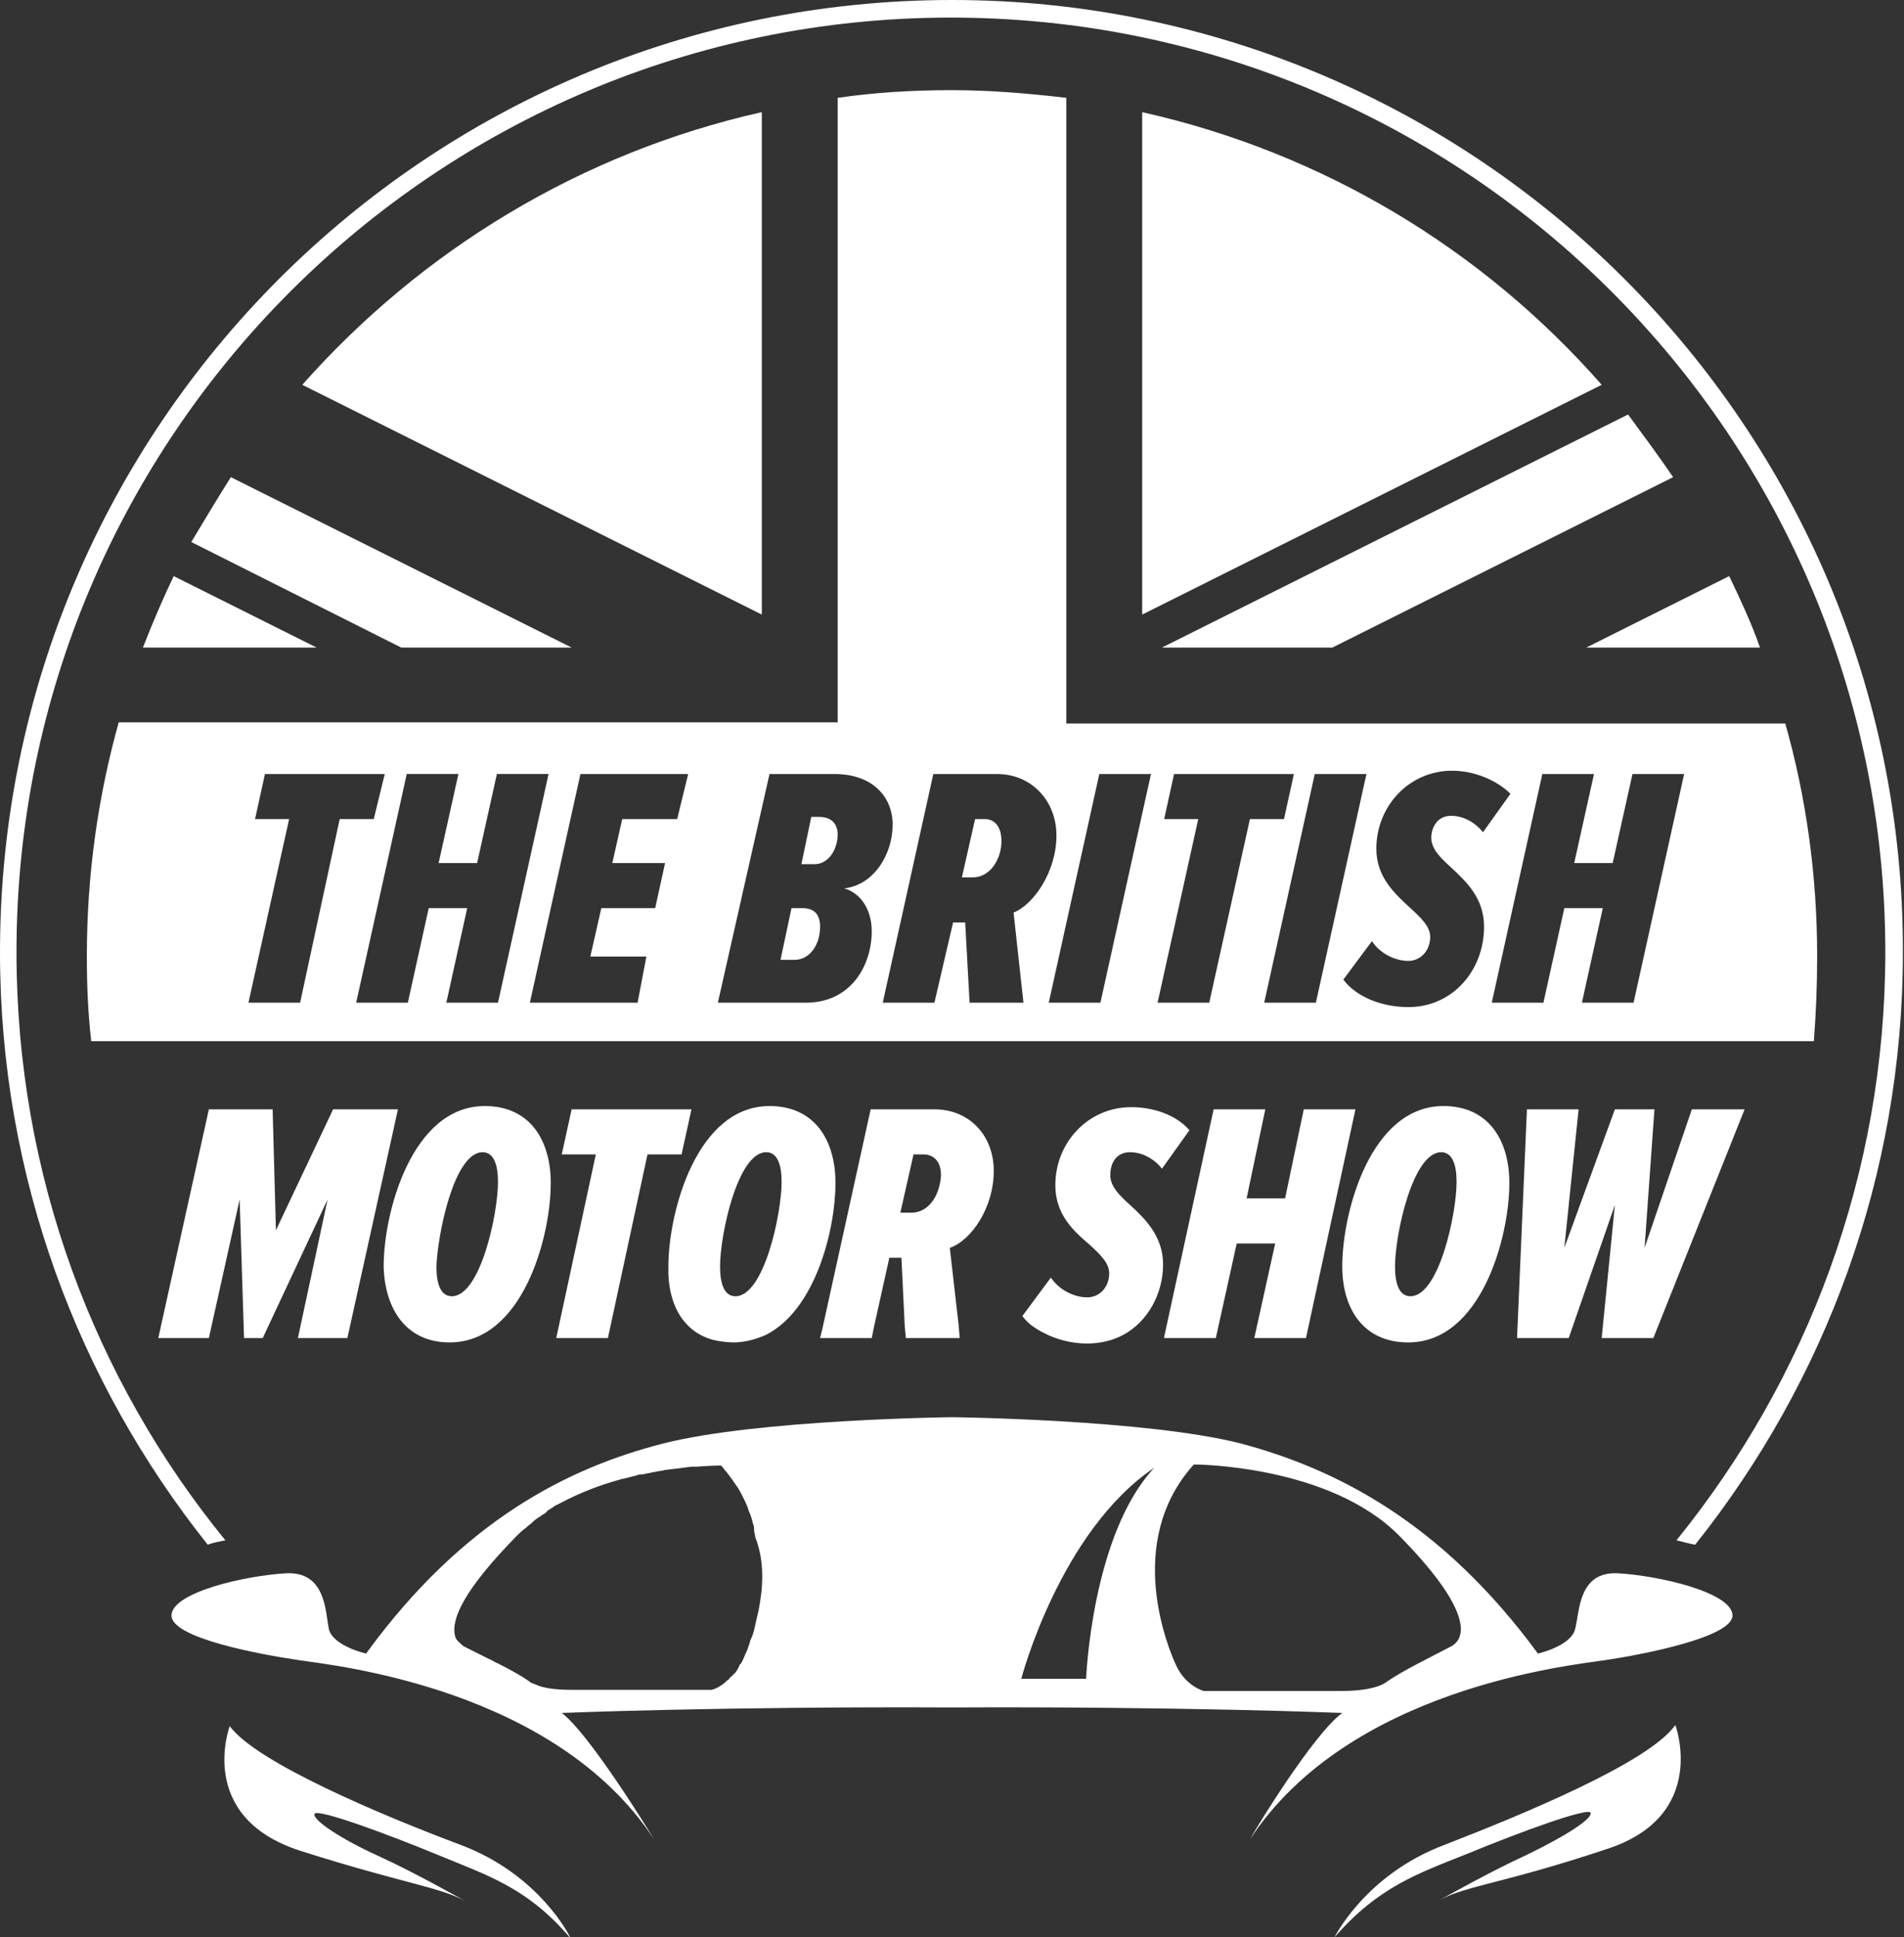 <?xml version="1.0" encoding="utf-8"?>
<!-- Generator: Adobe Illustrator 25.3.1, SVG Export Plug-In . SVG Version: 6.00 Build 0)  -->
<svg version="1.1" id="Layer_1" xmlns="http://www.w3.org/2000/svg" xmlns:xlink="http://www.w3.org/1999/xlink" x="0px" y="0px"
	 viewBox="0 0 173.2 176.2" style="enable-background:new 0 0 173.2 176.2;" xml:space="preserve">
<rect x="0" y="0" width="173.2" height="176.2" fill="#333333" stroke="none"/>
<style type="text/css">
	.st0{fill:#FFFFFF;}
</style>
<g>
	<path class="st0" d="M20.5,140.1c-11.9-14.6-19-33.2-19-53.5c0-46.9,38.1-85,85-85c46.9,0,85,38.1,85,85c0,20.2-7.1,38.8-19,53.5
		c0.5,0.1,1.1,0.3,1.7,0.4c11.8-14.8,18.9-33.5,18.9-53.9C173.2,38.8,134.3,0,86.6,0C38.8,0,0,38.8,0,86.6
		c0,20.4,7.1,39.1,18.9,53.9C19.4,140.3,20,140.2,20.5,140.1z"/>
	<path class="st0" d="M41.9,167.8c-7.2-2.7-18.6-7.5-21-10.8c0,0-3.1,8.2,6.3,11.3c9.4,3,12.7,3.3,15.1,4.6c0,0-4.6-2.6-7.9-4.1
		c-3.3-1.5-5.9-3.2-5.8-3.8c0.1-0.6,6.6,1.8,11.2,3.7c4.6,1.9,8.2,3,12.1,7.6C51.9,176.2,49.1,170.5,41.9,167.8z"/>
	<path class="st0" d="M147.2,143.1c-3.6-0.2-3.5,3.4-3.9,5c-0.3,1.6-3.4,2.3-3.4,2.3c-8.8-12-18.4-16.8-27-19.1
		c-8.6-2.2-26.3-2.4-26.3-2.4s-17.7,0.2-26.3,2.4c-8.6,2.2-18.2,7-27,19.1c0,0-3.1-0.7-3.4-2.3c-0.3-1.6-0.3-5.2-3.9-5
		c-3.6,0.2-10.3,1.7-10.4,3.8c-0.1,2.1,8.2,3.6,11.6,4.1c3.4,0.5,23.3,2.6,32.3,16.3c-0.6-1-5.9-9.6-8.4-11.5c0,0,14.7-0.6,35.5-0.5
		c20.8-0.1,35.5,0.5,35.5,0.5c-2.6,1.9-7.8,10.4-8.4,11.5c9-13.7,28.9-15.8,32.3-16.3c3.4-0.5,11.7-2.1,11.6-4.1
		C157.5,144.8,150.8,143.3,147.2,143.1z M69,146.5c-0.1,0.4-0.2,0.9-0.3,1.3c-0.1,0.5-0.2,0.9-0.4,1.3c-0.1,0.2-0.1,0.4-0.2,0.6
		c-0.1,0.4-0.3,0.7-0.4,1c-0.1,0.2-0.2,0.5-0.3,0.6c0,0-0.1,0.1-0.1,0.1c-0.1,0.2-0.2,0.5-0.4,0.7c0,0.1-0.1,0.1-0.2,0.2
		c0,0.1-0.1,0.1-0.2,0.2c0,0-0.1,0.1-0.1,0.1c-0.1,0.1-0.1,0.2-0.2,0.2c-0.8,0.8-1.5,0.9-1.5,0.9s-9.4,0-12.6,0
		c-1.8,0-2.8-0.2-3.4-0.5c-0.1,0-0.2-0.1-0.3-0.1c0,0,0,0,0,0c-0.2-0.1-0.3-0.2-0.3-0.2c0,0,0,0,0,0c-0.7-0.5-1.8-1.1-2.8-1.6
		c-0.3-0.1-0.5-0.3-0.8-0.4c-0.8-0.4-1.6-0.8-2.2-1.1c-0.2-0.1-0.3-0.2-0.4-0.3s-0.2-0.2-0.3-0.3c0,0,0,0,0,0
		c-0.1-0.1-0.2-0.3-0.2-0.4c-0.4-1.5,0.8-4.2,5.6-9.1h0c0.2-0.2,0.5-0.5,0.8-0.7c0.2-0.2,0.5-0.4,0.7-0.6c0.2-0.2,0.5-0.4,0.7-0.5
		c0,0,0.1-0.1,0.1-0.1c0.2-0.1,0.4-0.2,0.5-0.4c0.2-0.1,0.3-0.2,0.5-0.3c0,0,0.1-0.1,0.1-0.1c0.2-0.1,0.4-0.2,0.6-0.3
		c1.7-0.9,3.5-1.6,5.3-2.1c0.1,0,0.2-0.1,0.4-0.1c0.4-0.1,0.8-0.2,1.2-0.3c0.2-0.1,0.4-0.1,0.6-0.1c0.3-0.1,0.6-0.1,0.9-0.2
		c0,0,0.1,0,0.1,0c0.3-0.1,0.7-0.1,1-0.2c0.9-0.1,1.7-0.2,2.4-0.3c0.2,0,0.3,0,0.5,0c1.3-0.1,2.1-0.1,2.2-0.1
		c0.2,0.2,0.3,0.4,0.5,0.6c0,0,0,0,0,0c0.3,0.4,0.6,0.8,0.8,1.1c0.3,0.4,0.5,0.8,0.7,1.2c0.2,0.4,0.4,0.8,0.5,1.2
		c0.2,0.4,0.3,0.8,0.4,1.2c0.1,0.2,0.1,0.4,0.1,0.6c0,0.2,0.1,0.4,0.1,0.6C69.6,142.1,69.4,144.5,69,146.5z M92.9,152.7
		c0,0,3.5-13.4,12.1-19.2c-5.7,6.1-6.2,19.2-6.2,19.2H92.9z M131.9,149.8c-1.7,0.9-4.4,2.2-5.8,3.2c0,0-0.9,0.8-4,0.8
		c-3.2,0-12.6,0-12.6,0s-1.6-0.4-2.5-2.3c-0.7-1.5-4.8-11.2,1.6-18.3c0,0,12.3,0,18.7,6.5C133.7,146.2,133.6,149,131.9,149.8z"/>
	<path class="st0" d="M131.4,167.8c-7.2,2.7-10,8.4-10,8.4c4-4.6,7.6-5.8,12.1-7.6c4.6-1.9,11.1-4.3,11.2-3.7
		c0.1,0.6-2.5,2.2-5.8,3.8c-3.3,1.5-7.9,4.1-7.9,4.1c2.4-1.3,5.8-1.5,15.1-4.6c9.4-3,6.3-11.3,6.3-11.3
		C150,160.3,138.6,165,131.4,167.8z"/>
	<polygon class="st0" points="31.6,121.7 36.2,100.9 30.3,100.9 25.1,111.9 24.8,100.9 19,100.9 14.4,121.7 19,121.7 21.8,109.1 
		22.2,121.7 23.9,121.7 29.8,109.1 27.1,121.7 	"/>
	<path class="st0" d="M40.9,122.1c6.6,0,9.2-9.5,9.2-14.5c0-3.9-1.9-7-6-7c-6.6,0-9.2,9.6-9.2,14.6C35,119,36.9,122.1,40.9,122.1z
		 M43.9,104.8c1,0,1.4,1.1,1.4,2.7c0,2.9-1.6,10.4-4.2,10.4c-1,0-1.4-1.1-1.4-2.7C39.8,112.3,41.3,104.8,43.9,104.8z"/>
	<polygon class="st0" points="55.3,121.7 58.9,105 62,105 62.9,100.9 52,100.9 51.1,105 54.2,105 50.6,121.7 	"/>
	<path class="st0" d="M65,121.9c0.5,0.1,1.1,0.2,1.7,0.2c1.1,0,2.1-0.3,3-0.7c4.5-2.3,6.3-9.6,6.3-13.8c0-3.9-1.9-7-6-7
		c-6.6,0-9.2,9.6-9.2,14.6C60.7,118.5,62.1,121.2,65,121.9z M69.7,104.8c1,0,1.4,1.1,1.4,2.7c0,2.9-1.6,10.4-4.2,10.4
		c-1,0-1.4-1.1-1.4-2.7C65.5,112.3,67.1,104.8,69.7,104.8z"/>
	<path class="st0" d="M90.4,106.5c0-3.2-2.2-5.6-5.4-5.6h-5.8l-4.4,20l-0.2,0.8h4.7l0.2-1l1.4-6.3h1.1l0.3,6.2l0.1,1.1h4.9l-0.1-1.2
		l-0.8-7C88.4,112.8,90.4,109.8,90.4,106.5z M82.9,110.3h-1l1.2-5.3H84c0.9,0,1.6,0.6,1.6,1.9C85.5,108.7,84.5,110.3,82.9,110.3z"/>
	<path class="st0" d="M102.8,104.8c1.1,0,2.2,0.6,2.9,1.5l2.5-3.5c-1.2-1.4-3.3-2.1-5.3-2.1c-3.9,0-6.9,3.2-6.9,7.1
		c0,2.7,1.7,4.2,3.1,5.4c1,0.9,1.8,1.7,1.8,2.6c0,1.3-0.9,2.2-2,2.2c-1.2,0-2.6-0.7-3.3-1.8l-2.6,3.5c0.3,0.4,0.7,0.8,1.2,1.1
		c1.2,0.8,2.9,1.4,4.7,1.4c1.2,0,2.4-0.3,3.3-0.8c2.2-1.2,3.6-3.7,3.6-6.4c0-2.6-1.7-4.2-3-5.4c-1-0.9-1.8-1.7-1.8-2.7
		C101,105.7,101.6,104.8,102.8,104.8z"/>
	<polygon class="st0" points="118.8,121.7 123.3,100.9 118.6,100.9 116.9,109 113.4,109 115.1,100.9 110.4,100.9 105.9,121.6 
		105.9,121.7 110.6,121.7 112.5,113.1 116,113.1 114.1,121.7 	"/>
	<path class="st0" d="M128.1,122.1c6.6,0,9.2-9.5,9.2-14.5c0-3.9-1.9-7-6-7c-6.6,0-9.2,9.6-9.2,14.6
		C122.1,119,124,122.1,128.1,122.1z M131.1,104.8c1,0,1.4,1.1,1.4,2.7c0,2.9-1.6,10.4-4.2,10.4c-1,0-1.4-1.1-1.4-2.7
		C126.9,112.3,128.5,104.8,131.1,104.8z"/>
	<polygon class="st0" points="150.4,121.7 158.7,100.9 153.9,100.9 149.6,113.5 150.5,100.9 146.9,100.9 142.3,113.5 143.6,100.9 
		138.9,100.9 138,121.7 142.7,121.7 146.9,109.6 145.7,121.7 	"/>
	<path class="st0" d="M157.3,52.4l-13,6.5h15.8C159.3,56.6,158.3,54.5,157.3,52.4z"/>
	<path class="st0" d="M13,58.9h15.8l-13-6.5C14.8,54.5,13.9,56.6,13,58.9z"/>
	<path class="st0" d="M69.3,10.2c-16.5,3.7-31,12.6-41.8,24.8l41.8,20.9V10.2z"/>
	<path class="st0" d="M103.9,10.2v45.7L145.7,35C134.9,22.7,120.4,13.9,103.9,10.2z"/>
	<path class="st0" d="M17.4,49.3l19.1,9.6H52L21,43.4C19.8,45.3,18.6,47.3,17.4,49.3z"/>
	<path class="st0" d="M105.7,58.9h15.5l31-15.5c-1.3-1.9-2.7-3.8-4.1-5.7L105.7,58.9z"/>
	<path class="st0" d="M73,82.6h-1l-1,4.7h1.3c1.3,0,2.3-1.3,2.3-3C74.6,83.2,74.1,82.6,73,82.6z"/>
	<path class="st0" d="M74.5,74.3h-0.7l-0.9,4.3h1.2c1.3,0,2.1-1.4,2.1-2.7C76.2,74.9,75.6,74.3,74.5,74.3z"/>
	<path class="st0" d="M89.6,74.5h-0.9l-1.2,5.3h1c1.6,0,2.6-1.7,2.6-3.3C91.1,75.1,90.4,74.5,89.6,74.5z"/>
	<path class="st0" d="M165.3,87c0-7.4-1-14.5-2.9-21.2H97V8.9c-3.4-0.4-6.9-0.7-10.4-0.7c-3.5,0-7,0.2-10.4,0.7v56.8H10.8
		C8.9,72.5,7.9,79.6,7.9,87c0,2.6,0.1,5.1,0.4,7.7h156.7C165.2,92.1,165.3,89.6,165.3,87z M27.3,91.2h-4.7l3.7-16.7h-3.1l0.9-4.1
		h10.9L34,74.5h-3.1L27.3,91.2z M40.6,91.2l1.9-8.6H39l-1.9,8.6h-4.7l4.6-20.8h4.7l-1.8,8.1h3.5l1.8-8.1h4.7l-4.6,20.8H40.6z
		 M61.6,74.5h-5l-0.9,4h4.8l-0.9,4.1h-4.9l-1,4.4h5.1L58,91.2h-9.8l4.6-20.8h9.8L61.6,74.5z M79.3,84.7c0,3-1.8,6.5-6,6.5h-8
		L70,70.4h5.9c3.5,0,5.3,2.1,5.3,4.6c0,2.7-1.7,5.5-4.4,5.8C78.5,81.3,79.3,83,79.3,84.7z M93.1,91.2h-4.9l-0.4-7.3h-1.1L85,91.2
		h-4.7l4.6-20.8h5.8c3.1,0,5.4,2.4,5.4,5.6c0,3.3-2.1,6.3-3.9,7L93.1,91.2z M100.1,91.2h-4.7l4.6-20.8h4.7L100.1,91.2z M110,91.2
		h-4.7l3.7-16.7h-3.1l0.9-4.1h10.9l-0.9,4.1h-3.1L110,91.2z M115,91.2l4.6-20.8h4.7l-4.6,20.8H115z M128.1,91.6
		c-2.5,0-4.8-1-5.9-2.5l2.6-3.5c0.7,1.1,2.1,1.8,3.3,1.8c1.1,0,2-0.9,2-2.2c0-0.9-0.8-1.7-1.8-2.6c-1.4-1.3-3.1-2.8-3.1-5.4
		c0-3.9,3-7.1,6.9-7.1c1.9,0,4,0.8,5.3,2.1l-2.5,3.5c-0.7-0.9-1.8-1.5-2.9-1.5c-1.2,0-1.8,1-1.8,2c0,1,0.8,1.8,1.8,2.7
		c1.4,1.3,3,2.8,3,5.4C135,88.2,132.2,91.6,128.1,91.6z M148.6,91.2h-4.7l1.9-8.6h-3.5l-1.9,8.6h-4.7l4.6-20.8h4.7l-1.8,8.1h3.5
		l1.8-8.1h4.7L148.6,91.2z"/>
</g>
</svg>
